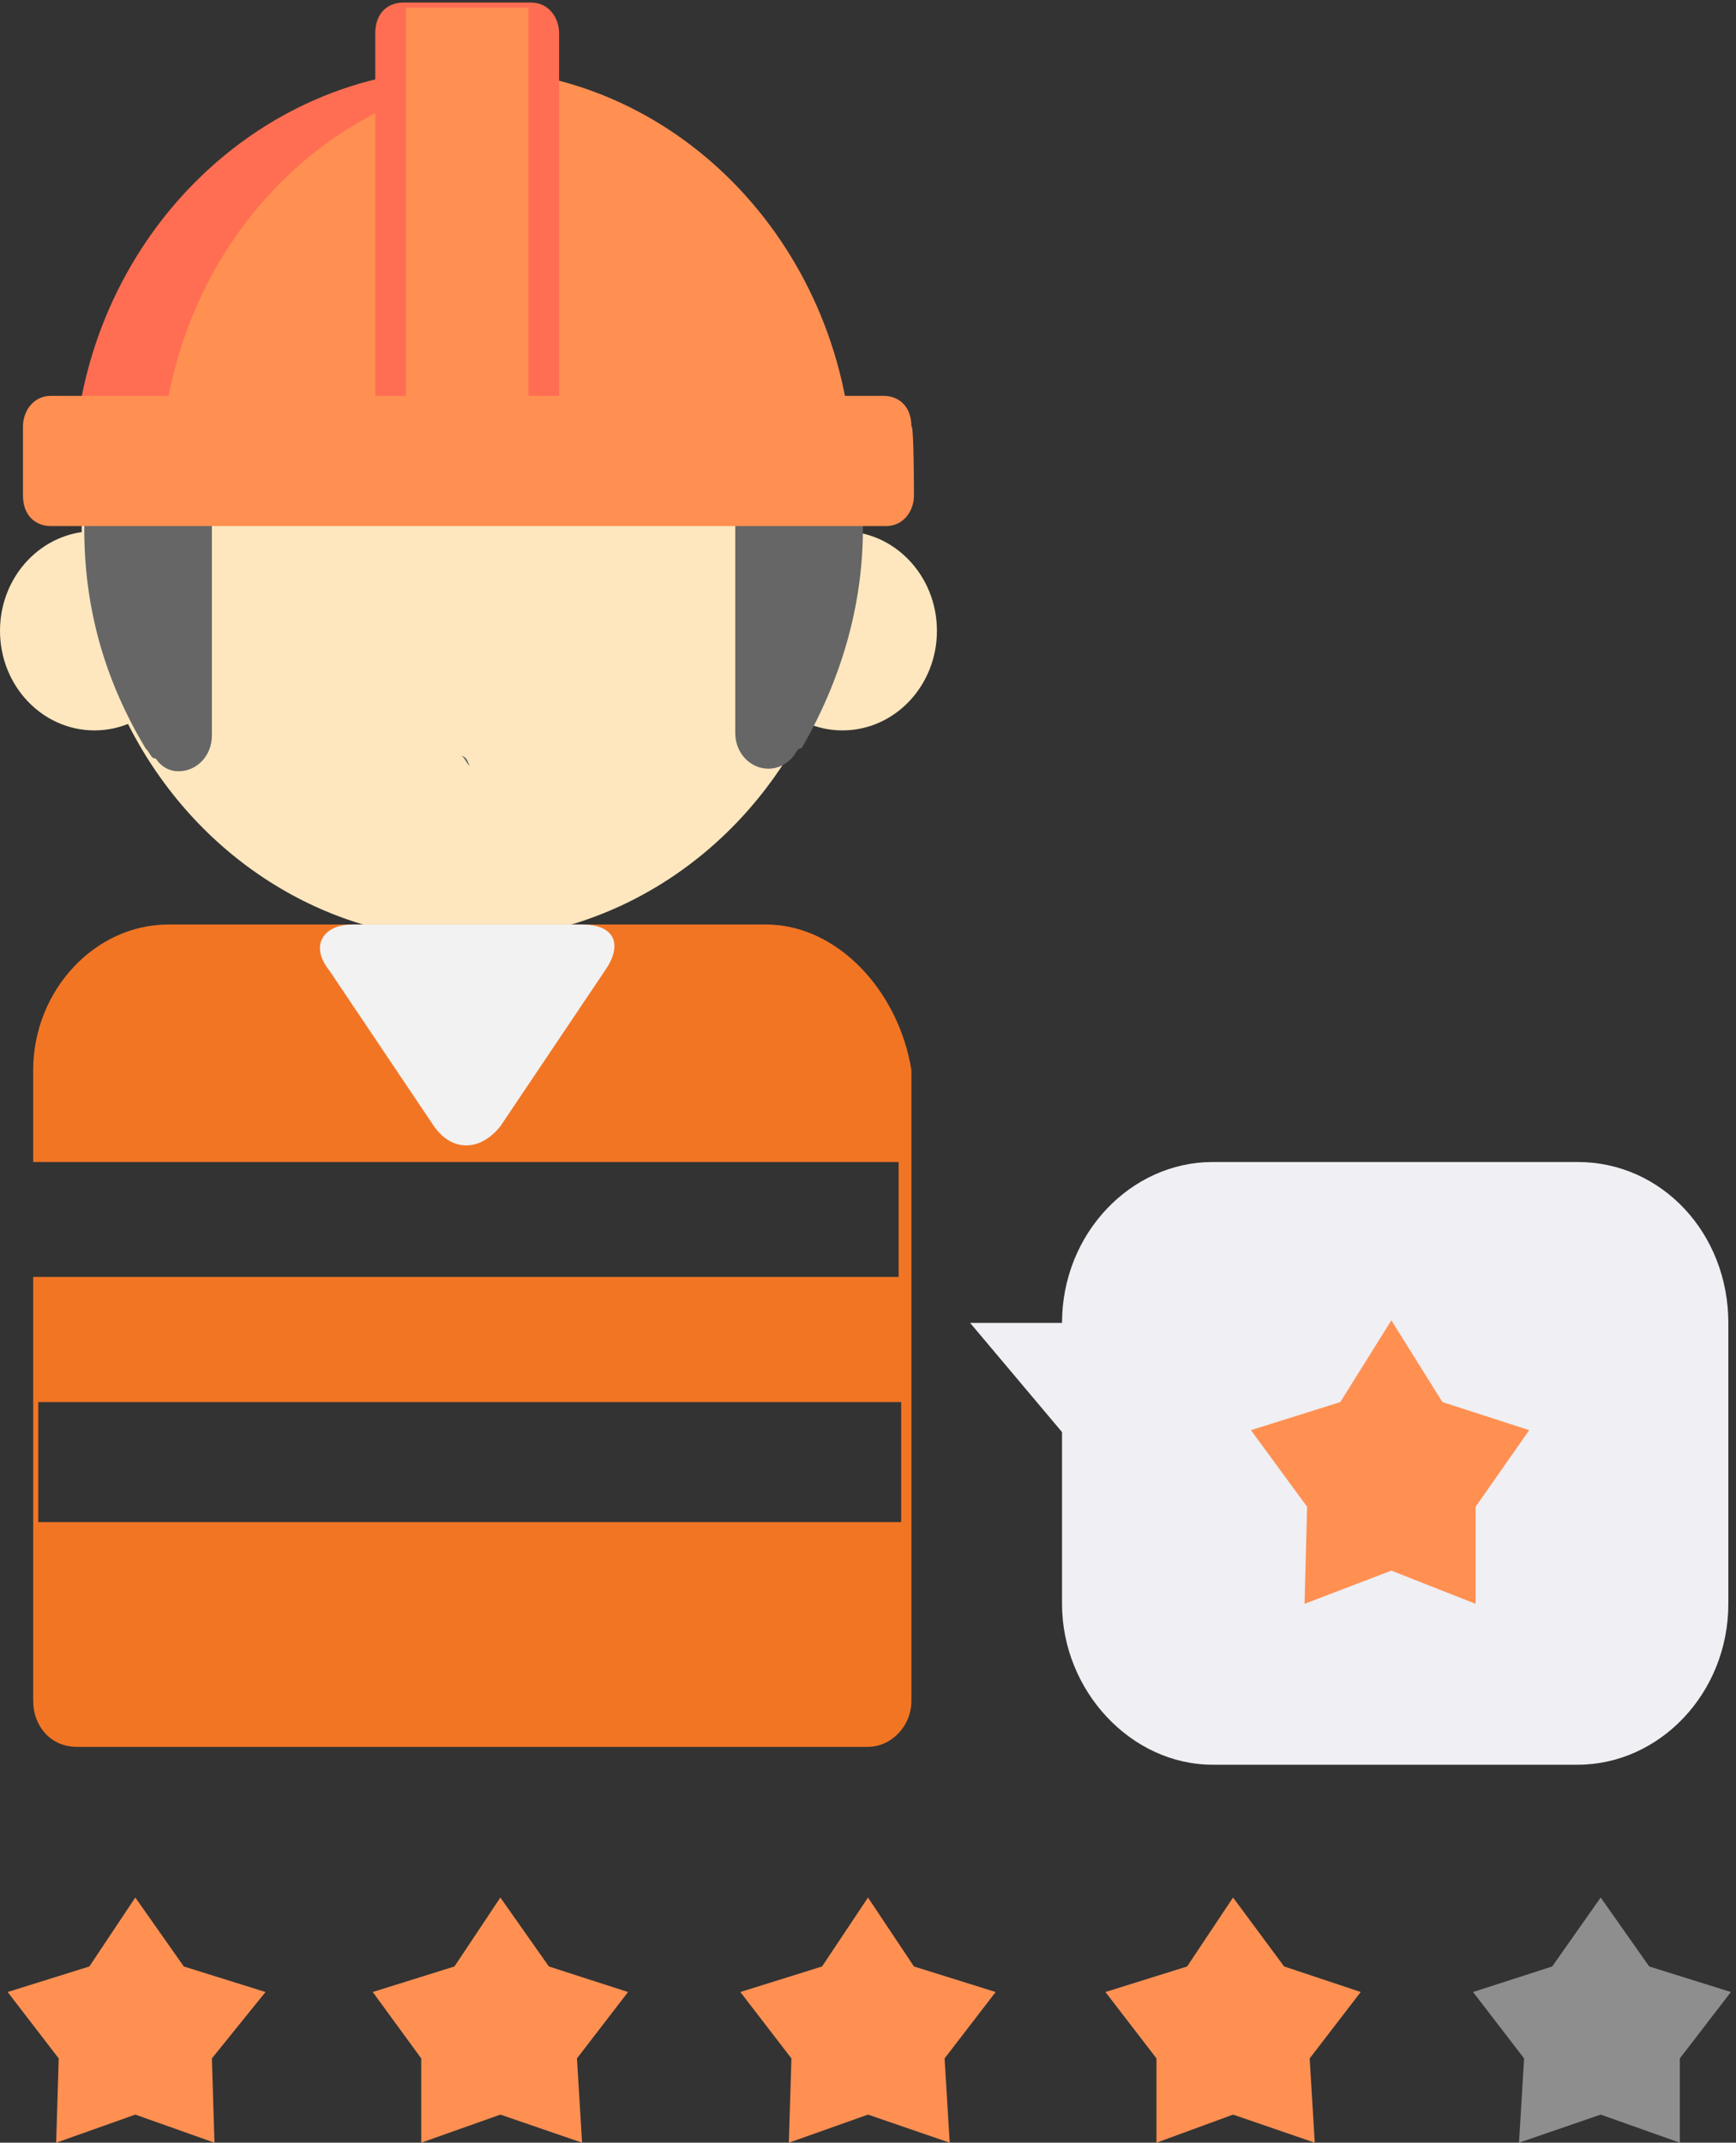 <?xml version="1.0" encoding="utf-8"?>
<!-- Generator: Adobe Illustrator 22.0.0, SVG Export Plug-In . SVG Version: 6.00 Build 0)  -->
<svg version="1.1" id="Capa_1" xmlns="http://www.w3.org/2000/svg" xmlns:xlink="http://www.w3.org/1999/xlink" x="0px" y="0px"
	 viewBox="0 0 68 83.9" style="enable-background:new 0 0 68 83.9;" xml:space="preserve">
<rect x="0" y="0" width="68" height="83.9" fill="#333333" stroke="none"/>
<style type="text/css">
	.st0{fill:#EFEFF4;}
	.st1{fill:#FF9052;}
	.st2{fill:#FEE7BE;}
	.st3{fill:#F27524;}
	.st4{fill:#F2F2F2;}
	.st5{fill:#666666;}
	.st6{fill:#FF6E52;}
	.st7{opacity:0.6;fill:#CCCCCC;enable-background:new    ;}
	.st8{display:none;fill:#EFEFF4;}
	.st9{display:none;}
	.st10{display:inline;}
	.st11{fill:#828282;}
</style>
<g>
	<g>
		<g>
			<polygon class="st0" points="42.8,57.5 42.8,51.8 38,51.8 			"/>
			<path class="st0" d="M61.8,45.5H47.5c-3.2,0-5.9,2.8-5.9,6.3v11c0,3.4,2.7,6.3,5.9,6.3h14.3c3.2,0,5.9-2.8,5.9-6.3v-11
				C67.7,48.3,65.1,45.5,61.8,45.5z"/>
		</g>
		<polygon class="st1" points="54.5,51.7 56.5,54.9 59.9,56 57.8,59 57.8,62.8 54.5,61.5 51.1,62.8 51.2,59 49,56 52.5,54.9 		"/>
		<g>
			<ellipse class="st2" cx="18.3" cy="20.7" rx="15.1" ry="16.1"/>
			<g>
				<ellipse class="st2" cx="33" cy="24.7" rx="3.7" ry="3.9"/>
				<ellipse class="st2" cx="3.7" cy="24.7" rx="3.7" ry="3.9"/>
			</g>
			<g>
				<path class="st3" d="M30,36.2H7.9H6.6c-2.9,0-5.3,2.6-5.3,5.7V60v2.7v3.9c0,1,0.7,1.8,1.7,1.8h3.7h3.9h13.6h2.2h3.9h3.7
					c0.9,0,1.7-0.8,1.7-1.8v-3.9V60V41.9C35.2,38.8,32.8,36.2,30,36.2z M35.2,59.6H19.5H1.5v-4.7h15.9h17.9V59.6z M1.3,45.5h11.2
					h22.7V50H14.9H1.3"/>
			</g>
			<path class="st4" d="M13.8,36.2c-1.1,0-1.7,0.8-0.9,1.8l4.1,6.1c0.7,1,1.8,1,2.6,0l4.1-6.1c0.7-1,0.4-1.8-0.9-1.8H13.8z"/>
			<path class="st5" d="M18.4,30c-0.2-0.2-0.2-0.4-0.4-0.4C18.3,29.6,18.3,29.8,18.4,30z"/>
			<path class="st5" d="M19.2,4.6L19.2,4.6c-0.2,0-0.6,0-0.7,0l0,0l0,0c-0.4,0-0.6,0-0.7,0l0,0C9.8,5,3.3,12.1,3.3,20.7
				c0,3.3,0.9,6.1,2.4,8.6c0.2,0.2,0.2,0.4,0.4,0.4C6.3,30,6.6,30.2,7,30.2c0.7,0,1.3-0.6,1.3-1.4V15.2h9.4h1.7h9.4v13.5
				c0,0.8,0.6,1.4,1.3,1.4c0.4,0,0.7-0.2,0.9-0.4c0.2-0.2,0.2-0.4,0.4-0.4c1.5-2.6,2.4-5.5,2.4-8.6C33.6,12.1,27.1,5.2,19.2,4.6z"/>
			<path class="st1" d="M33.4,18C33,9.5,26.4,2.7,18.3,2.7S3.5,9.5,3.1,18H33.4z"/>
			<path class="st6" d="M6.3,18c0.4-8,6.1-14.3,13.5-15.1c-0.6,0-1.1-0.2-1.7-0.2C10,2.7,3.3,9.5,2.9,18H6.3z"/>
			<path class="st6" d="M21.9,18V1.3c0-0.6-0.4-1.2-1.1-1.2h-5c-0.6,0-1.1,0.4-1.1,1.2V18H21.9z"/>
			<rect x="15.9" y="0.3" class="st1" width="4.8" height="17.7"/>
			<path class="st1" d="M35.8,19.4c0,0.6-0.4,1.2-1.1,1.2H2c-0.6,0-1.1-0.4-1.1-1.2v-2.7c0-0.6,0.4-1.2,1.1-1.2h32.6
				c0.6,0,1.1,0.4,1.1,1.2C35.8,16.6,35.8,19.4,35.8,19.4z"/>
		</g>
		<g>
			<polygon class="st1" points="5.3,74.3 7.2,77 10.4,78 8.3,80.6 8.4,83.9 5.3,82.8 2.2,83.9 2.3,80.6 0.3,78 3.5,77 			"/>
			<polygon class="st1" points="19.6,74.3 21.5,77 24.6,78 22.6,80.6 22.8,83.9 19.6,82.8 16.5,83.9 16.5,80.6 14.6,78 17.8,77 			
				"/>
			<polygon class="st1" points="34,74.3 35.8,77 39,78 37,80.6 37.2,83.9 34,82.8 30.9,83.9 31,80.6 29,78 32.2,77 			"/>
			<polygon class="st1" points="48.3,74.3 50.3,77 53.3,78 51.3,80.6 51.5,83.9 48.3,82.8 45.3,83.9 45.3,80.6 43.3,78 46.5,77 			
				"/>
			<polygon class="st7" points="62.7,74.3 64.6,77 67.8,78 65.8,80.6 65.8,83.9 62.7,82.8 59.5,83.9 59.7,80.6 57.7,78 60.8,77 			
				"/>
		</g>
	</g>
	<circle class="st8" cx="-43.6" cy="45.7" r="11.9"/>
	<g class="st9">
		<g class="st10">
			<path class="st11" d="M-43.3,43.8c-0.5,0-0.8,0.1-1,0.4c-0.2,0.2-0.4,0.6-0.4,1c0.4-0.4,0.9-0.6,1.5-0.6c0.5,0,0.9,0.1,1.2,0.3
				s0.6,0.5,0.8,0.9s0.3,0.8,0.3,1.3c0,0.6-0.1,1-0.4,1.4c-0.2,0.4-0.6,0.7-1,0.9s-0.9,0.3-1.5,0.3c-0.7,0-1.2-0.1-1.7-0.4
				c-0.5-0.3-0.9-0.7-1.1-1.3s-0.4-1.2-0.4-2s0.1-1.5,0.4-2.1c0.3-0.6,0.7-1,1.2-1.4c0.6-0.3,1.2-0.5,1.9-0.5c0.4,0,0.9,0.1,1.4,0.2
				s0.8,0.2,1.2,0.5l-0.9,1.7C-42.2,44-42.6,43.8-43.3,43.8z M-44.2,46.5c-0.1,0.1-0.2,0.3-0.2,0.6s0.1,0.4,0.2,0.6
				c0.1,0.1,0.3,0.2,0.6,0.2c0.5,0,0.7-0.2,0.7-0.7c0-0.2-0.1-0.4-0.2-0.6c-0.1-0.1-0.3-0.2-0.6-0.2C-43.9,46.4-44.1,46.4-44.2,46.5
				z"/>
		</g>
	</g>
</g>
</svg>
